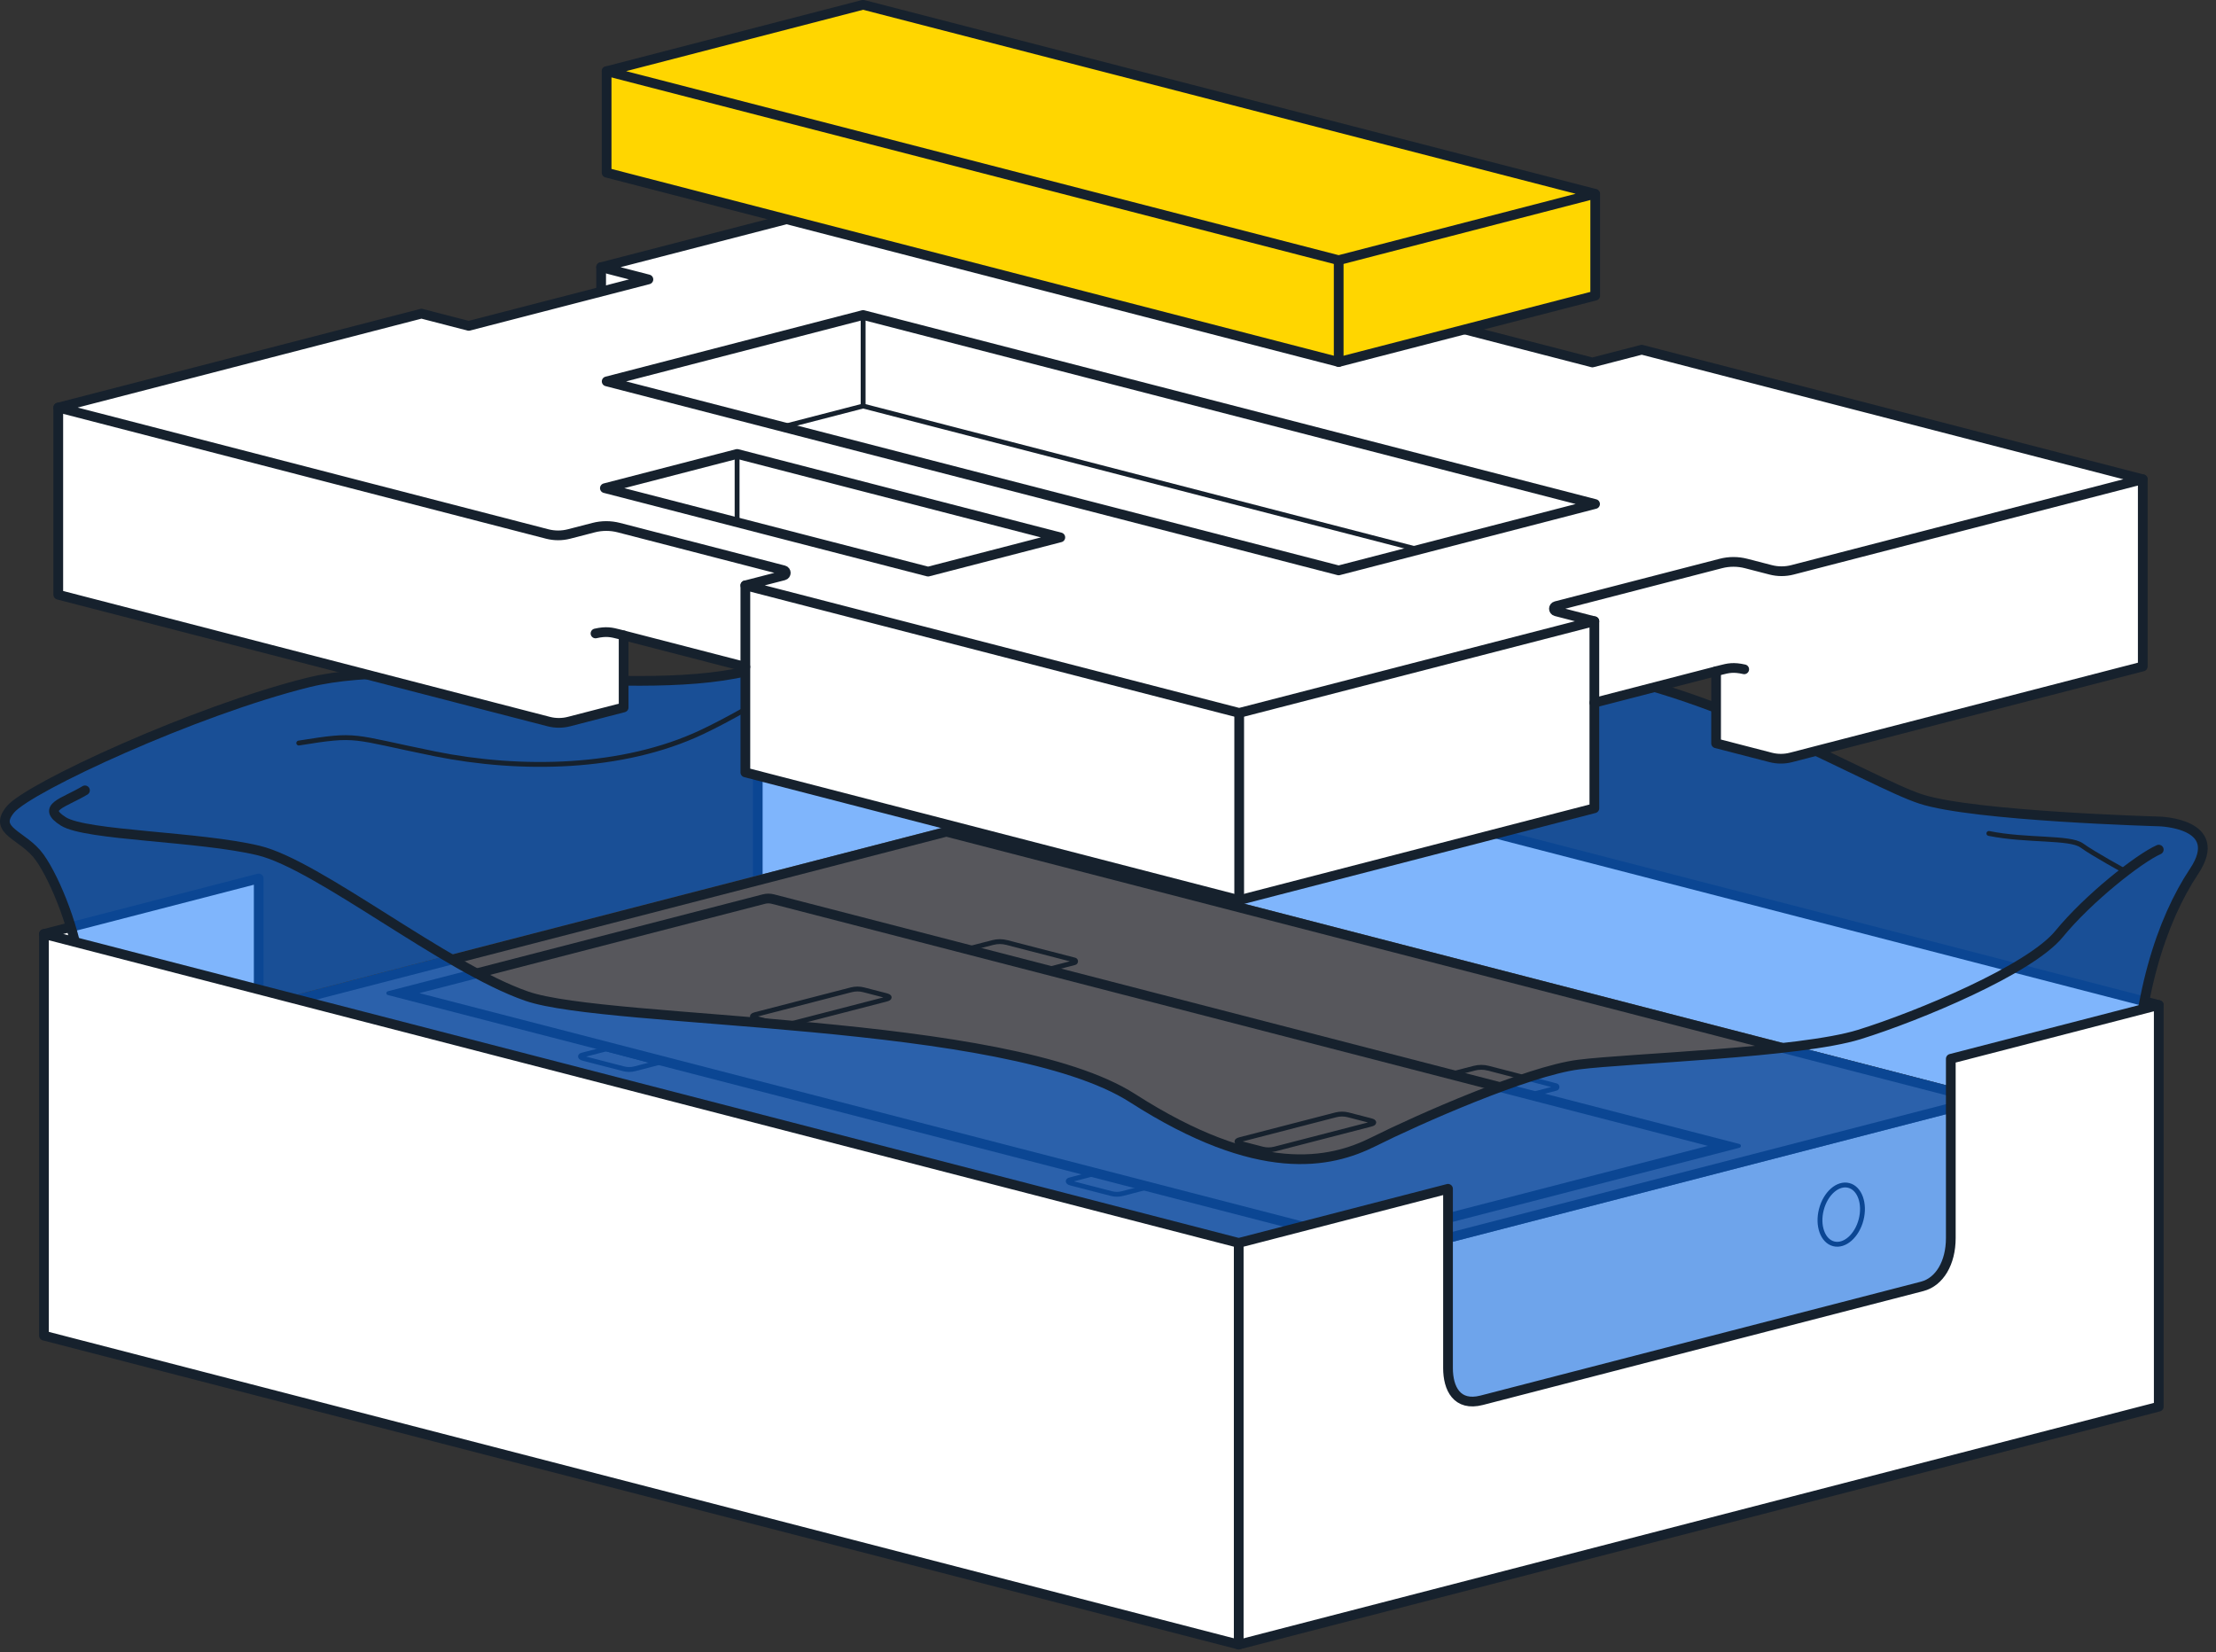 <?xml version="1.0" encoding="UTF-8" standalone="no"?>
<!DOCTYPE svg PUBLIC "-//W3C//DTD SVG 1.1//EN" "http://www.w3.org/Graphics/SVG/1.1/DTD/svg11.dtd">
<svg width="100%" height="100%" viewBox="0 0 228 170" version="1.1" xmlns="http://www.w3.org/2000/svg" xmlns:xlink="http://www.w3.org/1999/xlink" xml:space="preserve" xmlns:serif="http://www.serif.com/" style="fill-rule:evenodd;clip-rule:evenodd;stroke-linecap:round;stroke-linejoin:round;stroke-miterlimit:10;">
    <rect x="0" y="0" width="228" height="170" fill="#333333" stroke="none"/>
    <g transform="matrix(1,0,0,1,-42.333,-51.551)">
        <g id="STEP-2" serif:id="STEP 2">
            <g transform="matrix(1,0,0,1,264.444,143.442)">
                <path d="M0,11.529L-122.926,-20.262L-144.146,-14.774L-144.146,3.136L0,31.791L0,11.529Z" style="fill:white;fill-rule:nonzero;"/>
            </g>
            <g transform="matrix(1,0,0,1,46.857,147.661)">
                <path d="M0,0L22.094,-5.714L22.094,5.714L0,0Z" style="fill:white;fill-rule:nonzero;"/>
            </g>
            <g transform="matrix(-0.968,0.25,0.25,0.968,225.765,194.74)">
                <path d="M-20.919,-11.862L3.82,-11.862L5.905,-3.798L-23.762,-4.718L-20.919,-11.862Z" style="fill:white;fill-rule:nonzero;"/>
            </g>
            <g transform="matrix(-0.97,0.244,0.244,0.97,201.01,200.273)">
                <path d="M-1.39,-11.012L10.967,-11.012L10.214,-2.4L-12.252,-5.175L-1.39,-11.012Z" style="fill:white;fill-rule:nonzero;"/>
            </g>
            <g transform="matrix(1,0,0,1,120.297,136.204)">
                <path d="M0,5.743L0,-7.536L21.221,-13.024L144.146,18.767" style="fill:none;fill-rule:nonzero;stroke:rgb(22,33,45);stroke-width:1px;"/>
            </g>
            <g transform="matrix(0,1,1,0,148.675,130.337)">
                <path d="M-7.157,-7.157L7.157,-7.157" style="fill:none;fill-rule:nonzero;stroke:rgb(22,33,45);stroke-width:1px;"/>
            </g>
            <g transform="matrix(1,0,0,1,68.952,141.947)">
                <path d="M0,11.428L0,0L-22.094,5.714" style="fill:none;fill-rule:nonzero;stroke:rgb(22,33,45);stroke-width:1px;"/>
            </g>
            <g transform="matrix(1,0,0,1,219.097,178.018)">
                <path d="M0,11.337L0,6.194L23.951,0" style="fill:none;fill-rule:nonzero;stroke:rgb(22,33,45);stroke-width:1px;"/>
            </g>
            <g transform="matrix(0.968,0.25,0.25,-0.968,219.577,183.009)">
                <path d="M-0.164,-1.285L10.107,-1.285" style="fill:none;fill-rule:nonzero;stroke:rgb(22,33,45);stroke-width:1px;"/>
            </g>
            <g transform="matrix(1,0,0,1,191.316,189.657)">
                <path d="M0,1.758L8.353,-0.402L18.26,2.16" style="fill:none;fill-rule:nonzero;stroke:rgb(22,33,45);stroke-width:1px;"/>
            </g>
            <g opacity="0.5">
                <g transform="matrix(1,0,0,1,50.631,166.666)">
                    <path d="M0,-15.005C-0.444,-19.227 -2.556,-24.561 -4.222,-26.896C-5.889,-29.231 -9.111,-29.561 -7.222,-31.825C-5.333,-34.09 11.778,-42.005 23.444,-44.894C35.111,-47.783 57.778,-42.894 69.667,-46.338C81.556,-49.783 82.889,-52.894 87.444,-53.783C92,-54.672 98,-52.672 102.556,-51.449C107.113,-50.227 137,-48.338 152.444,-46.449C167.889,-44.561 183.889,-34.672 189.333,-32.894C194.778,-31.116 213.813,-30.588 213.813,-30.588C213.813,-30.588 220.778,-30.449 217.444,-25.447C214.111,-20.446 211.387,-12.323 211.333,-1.368L206.242,23.87L133.046,39.667L6.409,-5.284L0,-15.005Z" style="fill:rgb(0,108,250);fill-rule:nonzero;"/>
                </g>
            </g>
            <g transform="matrix(1,0,0,1,50.631,125.631)">
                <path d="M0,26.03C-0.444,21.808 -2.556,16.474 -4.222,14.139C-5.889,11.804 -9.111,11.474 -7.222,9.21C-5.333,6.945 11.778,-0.97 23.444,-3.859C35.111,-6.748 57.778,-1.859 69.667,-5.303C81.556,-8.748 82.889,-11.859 87.444,-12.748C92,-13.637 98,-11.637 102.556,-10.414C107.113,-9.192 137,-7.303 152.444,-5.414C167.889,-3.526 183.889,6.363 189.333,8.141C194.778,9.919 213.813,10.447 213.813,10.447C213.813,10.447 220.778,10.586 217.444,15.588C214.111,20.589 211.387,28.712 211.333,39.667" style="fill:none;fill-rule:nonzero;stroke:rgb(22,33,45);stroke-width:1px;"/>
            </g>
            <g transform="matrix(1,0,0,1,246.964,141.219)">
                <path d="M0,-3.904C3.889,-3.114 8.333,-3.554 9.556,-2.667C10.778,-1.78 14.048,0 14.048,0" style="fill:none;fill-rule:nonzero;stroke:rgb(22,33,45);stroke-width:0.5px;"/>
            </g>
            <g transform="matrix(1,0,0,1,167.853,130.334)">
                <path d="M0,-10.117C4.889,-10.006 10.169,-5.339 17.585,-3.228C25,-1.117 30.576,0 36.02,0" style="fill:none;fill-rule:nonzero;stroke:rgb(22,33,45);stroke-width:0.5px;"/>
            </g>
            <g transform="matrix(0.027,1,1,-0.027,101.413,91.22)">
                <path d="M36.002,-29.313C35.169,-23.066 35.475,-24.075 37.488,-15.348C39.5,-6.62 39.619,3.911 36.002,12.146C33.383,18.107 28.893,24.786 27.989,28.367C27.084,31.948 28.291,35.473 28.221,37.03" style="fill:none;fill-rule:nonzero;stroke:rgb(22,33,45);stroke-width:0.5px;"/>
            </g>
            <g transform="matrix(0.968,0.25,0.25,-0.968,146.129,196.646)">
                <path d="M0.82,-1.59L14.582,-1.59L12.573,6.18L-1.258,6.448L0.82,-1.59Z" style="fill:rgb(87,87,92);"/>
            </g>
            <g transform="matrix(1,0,0,1,63.224,204.28)">
                <path d="M0,-47.102L184.864,-39.565L184.864,-20.131C184.863,-20.096 184.842,-20.054 184.802,-20.043L110.503,-0.828C107.301,0 103.941,0 100.739,-0.828L96.142,-2.017L96.142,-7.708C96.141,-7.957 96.106,-8.216 96.037,-8.48C95.803,-9.388 95.216,-10.056 94.593,-10.22L85.333,-12.615C85.15,-12.663 84.965,-12.673 84.784,-12.626C84.165,-12.467 83.786,-11.757 83.787,-10.9L83.787,-5.211L2.117,-26.33L2.117,-26.332C0.817,-26.664 0,-27.135 0,-27.66L0,-47.102Z" style="fill:rgb(220,220,220);fill-rule:nonzero;"/>
            </g>
            <g transform="matrix(0.251,-0.968,-0.968,-0.251,186.46,186.68)">
                <ellipse cx="-2.042" cy="0.528" rx="3.103" ry="2.11" style="fill:none;stroke:rgb(22,33,45);stroke-width:0.5px;"/>
            </g>
            <g transform="matrix(0.251,-0.968,-0.968,-0.251,232.797,174.696)">
                <ellipse cx="-2.042" cy="0.528" rx="3.103" ry="2.11" style="fill:none;stroke:rgb(22,33,45);stroke-width:0.5px;"/>
            </g>
            <g transform="matrix(1,0,0,1,247.588,196.734)">
                <path d="M0,-32.01L0,-12.391C-0.001,-12.357 -0.021,-12.315 -0.062,-12.304L-73.862,6.718C-77.064,7.546 -80.423,7.546 -83.625,6.718L-88.222,5.529L-88.222,-0.162C-88.223,-0.41 -88.258,-0.67 -88.327,-0.934C-88.561,-1.842 -89.149,-2.51 -89.772,-2.674L-99.031,-5.069C-99.214,-5.117 -99.399,-5.127 -99.58,-5.08C-100.199,-4.92 -100.579,-4.211 -100.577,-3.354L-100.577,2.335L-182.247,-18.784L-182.247,-18.786C-183.547,-19.118 -183.875,-19.589 -183.875,-20.114L-183.875,-39.556" style="fill:none;fill-rule:nonzero;stroke:rgb(22,33,45);stroke-width:1px;stroke-linecap:butt;"/>
            </g>
            <g transform="matrix(0.968,0.25,0.25,-0.968,146.88,197.067)">
                <path d="M-0.219,-1.723L13.543,-1.722" style="fill:none;fill-rule:nonzero;stroke:rgb(22,33,45);stroke-width:0.5px;"/>
            </g>
            <g transform="matrix(0.25,0.968,0.968,-0.25,155.757,196.29)">
                <ellipse cx="1.444" cy="0.374" rx="2.196" ry="1.493" style="fill:none;stroke:rgb(22,33,45);stroke-width:0.5px;"/>
            </g>
            <g transform="matrix(1,0,0,1,156.084,199.109)">
                <path d="M0,-2.925C-0.059,-2.925 -0.118,-2.918 -0.176,-2.903C-0.717,-2.763 -0.989,-2.005 -0.783,-1.209C-0.6,-0.5 -0.098,0 0.392,0C0.451,0 0.51,-0.007 0.569,-0.022C1.109,-0.162 1.381,-0.92 1.175,-1.716C0.992,-2.425 0.49,-2.925 0,-2.925M0,-2.425C0.199,-2.425 0.55,-2.135 0.691,-1.59C0.765,-1.306 0.761,-1.015 0.681,-0.792C0.654,-0.718 0.578,-0.541 0.443,-0.507C0.427,-0.502 0.41,-0.5 0.392,-0.5C0.193,-0.5 -0.158,-0.79 -0.299,-1.335C-0.373,-1.619 -0.369,-1.91 -0.289,-2.133C-0.262,-2.207 -0.186,-2.384 -0.051,-2.419C-0.034,-2.423 -0.018,-2.425 0,-2.425" style="fill:white;fill-rule:nonzero;"/>
            </g>
            <g transform="matrix(0.25,0.968,0.968,-0.25,149.533,194.702)">
                <ellipse cx="1.444" cy="0.374" rx="2.196" ry="1.493" style="fill:none;stroke:rgb(22,33,45);stroke-width:0.5px;"/>
            </g>
            <g transform="matrix(1,0,0,1,149.861,197.521)">
                <path d="M0,-2.925C-0.059,-2.925 -0.118,-2.918 -0.176,-2.903C-0.717,-2.763 -0.989,-2.005 -0.783,-1.209C-0.599,-0.5 -0.098,0 0.392,0C0.451,0 0.51,-0.007 0.569,-0.022C1.109,-0.162 1.381,-0.92 1.175,-1.716C0.992,-2.425 0.49,-2.925 0,-2.925M0,-2.425C0.199,-2.425 0.55,-2.135 0.691,-1.591C0.842,-1.007 0.645,-0.559 0.443,-0.507C0.427,-0.502 0.41,-0.5 0.392,-0.5C0.193,-0.5 -0.158,-0.79 -0.299,-1.334C-0.45,-1.918 -0.253,-2.366 -0.051,-2.419C-0.034,-2.423 -0.018,-2.425 0,-2.425" style="fill:white;fill-rule:nonzero;"/>
            </g>
            <g transform="matrix(1,0,0,1,248.025,156.851)">
                <path d="M0,7.785L-108.04,-20.156C-108.223,-20.203 -108.415,-20.203 -108.598,-20.156L-182.685,-1.003L-182.685,-1C-183.984,-0.669 -184.802,-0.197 -184.802,0.328C-184.802,0.853 -183.984,1.324 -182.685,1.656L-182.685,1.658L-84.063,27.16C-80.861,27.988 -77.501,27.988 -74.299,27.16L0,7.945C0.082,7.923 0.082,7.806 0,7.785" style="fill:rgb(87,87,92);fill-rule:nonzero;"/>
            </g>
            <g transform="matrix(1,0,0,1,139.706,184.631)">
                <path d="M0,-47.972C-0.094,-47.972 -0.187,-47.96 -0.279,-47.937L-74.366,-28.784L-74.366,-28.781C-75.665,-28.449 -76.483,-27.978 -76.483,-27.453C-76.483,-26.928 -75.665,-26.456 -74.366,-26.125L-74.366,-26.122L24.256,-0.621C25.857,-0.207 27.497,0 29.138,0C30.778,0 32.419,-0.207 34.02,-0.621L108.319,-19.836C108.401,-19.857 108.401,-19.974 108.319,-19.995L0.279,-47.937C0.187,-47.96 0.094,-47.972 0,-47.972M-73.366,-28.784L-73.361,-28.784L-73.366,-28.784M0,-46.972L0.029,-46.968L104.634,-19.916L33.769,-1.589C32.258,-1.198 30.699,-1 29.138,-1C27.576,-1 26.018,-1.198 24.506,-1.589L-74.046,-27.072C-74.07,-27.08 -74.094,-27.088 -74.119,-27.094C-74.604,-27.218 -74.944,-27.346 -75.171,-27.453C-74.944,-27.56 -74.604,-27.688 -74.119,-27.812C-74.094,-27.818 -74.071,-27.825 -74.047,-27.833L-0.028,-46.968C-0.019,-46.971 -0.01,-46.972 0,-46.972" style="fill:rgb(22,33,45);fill-rule:nonzero;"/>
            </g>
            <g transform="matrix(1,0,0,1,121.39,179.704)">
                <path d="M0,-36.193C-0.198,-36.193 -0.396,-36.168 -0.589,-36.118L-39.154,-26.148C-39.353,-26.097 -39.353,-25.814 -39.154,-25.762L60.17,-0.075C60.364,-0.025 60.561,0 60.759,0C60.957,0 61.155,-0.025 61.348,-0.075L99.913,-10.045C100.112,-10.097 100.112,-10.38 99.913,-10.431L0.589,-36.118C0.396,-36.168 0.198,-36.193 0,-36.193M0,-35.193C0.114,-35.193 0.228,-35.179 0.338,-35.15L96.665,-10.238L61.098,-1.044C60.987,-1.015 60.873,-1 60.759,-1C60.645,-1 60.531,-1.015 60.421,-1.044L-35.906,-25.955L-0.338,-35.15C-0.228,-35.179 -0.114,-35.193 0,-35.193" style="fill:rgb(22,33,45);fill-rule:nonzero;"/>
            </g>
            <g transform="matrix(1,0,0,1,133.475,156.335)">
                <path d="M0,-2.34L-2.282,-2.93C-2.701,-3.038 -3.14,-3.038 -3.559,-2.93L-13.404,-0.384C-13.645,-0.314 -13.73,-0.258 -13.73,-0.188C-13.73,-0.119 -13.637,-0.06 -13.404,0L-11.123,0.59C-10.704,0.698 -10.264,0.698 -9.846,0.59L0,-1.956C0.315,-2.039 0.344,-2.095 0.344,-2.149C0.344,-2.203 0.293,-2.264 0,-2.34Z" style="fill:none;fill-rule:nonzero;stroke:rgb(22,33,45);stroke-width:0.5px;stroke-linecap:butt;stroke-linejoin:miter;"/>
            </g>
            <g transform="matrix(1,0,0,1,183.333,169.203)">
                <path d="M0,-2.34L-2.282,-2.93C-2.701,-3.038 -3.14,-3.038 -3.559,-2.93L-13.404,-0.384C-13.645,-0.314 -13.73,-0.258 -13.73,-0.188C-13.73,-0.119 -13.637,-0.06 -13.404,0L-11.123,0.59C-10.704,0.698 -10.264,0.698 -9.846,0.59L0,-1.956C0.315,-2.039 0.344,-2.095 0.344,-2.149C0.344,-2.203 0.293,-2.264 0,-2.34Z" style="fill:none;fill-rule:nonzero;stroke:rgb(22,33,45);stroke-width:0.5px;stroke-linecap:butt;stroke-linejoin:miter;"/>
            </g>
            <g transform="matrix(1,0,0,1,152.533,173.493)">
                <path d="M0,-0.192L4.156,0.883C4.522,0.978 4.907,0.978 5.274,0.883L7.694,0.257L2.364,-1.17L0,-0.559C-0.249,-0.498 -0.294,-0.457 -0.294,-0.399C-0.294,-0.342 -0.28,-0.264 0,-0.192Z" style="fill:none;fill-rule:nonzero;stroke:rgb(22,33,45);stroke-width:0.5px;stroke-linecap:butt;stroke-linejoin:miter;"/>
            </g>
            <g transform="matrix(1,0,0,1,102.352,160.653)">
                <path d="M0,-0.192L4.156,0.883C4.522,0.978 4.907,0.978 5.274,0.883L7.694,0.257L2.364,-1.17L0,-0.559C-0.249,-0.498 -0.294,-0.457 -0.294,-0.399C-0.294,-0.342 -0.279,-0.264 0,-0.192Z" style="fill:none;fill-rule:nonzero;stroke:rgb(22,33,45);stroke-width:0.5px;stroke-linecap:butt;stroke-linejoin:miter;"/>
            </g>
            <g transform="matrix(1,0,0,1,191.316,163.476)">
                <path d="M0,-1.304L2.703,-2.003C3.174,-2.125 3.667,-2.125 4.138,-2.003L11.112,-0.199C11.248,-0.164 11.248,0.028 11.112,0.064L8.182,0.821L0,-1.304Z" style="fill:none;fill-rule:nonzero;stroke:rgb(22,33,45);stroke-width:0.5px;stroke-linecap:butt;stroke-linejoin:miter;"/>
            </g>
            <g transform="matrix(1,0,0,1,141.783,150.542)">
                <path d="M0,-1.304L2.703,-2.003C3.174,-2.125 3.667,-2.125 4.138,-2.003L11.112,-0.199C11.248,-0.164 11.248,0.028 11.112,0.064L8.182,0.821L0,-1.304Z" style="fill:none;fill-rule:nonzero;stroke:rgb(22,33,45);stroke-width:0.5px;stroke-linecap:butt;stroke-linejoin:miter;"/>
            </g>
            <g opacity="0.5">
                <g transform="matrix(1,0,0,1,215.317,162.611)">
                    <path d="M0,37.791L31.462,26.744L31.462,1.702L11.772,-3.39C4.025,-2.424 -6.689,-2.003 -10.576,-1.51C-15.798,-0.847 -27.131,4.161 -31.641,6.421C-36.15,8.682 -43.464,10.272 -56.464,1.939C-69.464,-6.395 -110.354,-5.617 -118.798,-8.554C-121.268,-9.413 -124.131,-10.933 -127.094,-12.679L-151.421,-6.39L-151.421,24.722L-48.276,50.47L0,37.791Z" style="fill:rgb(0,108,250);fill-rule:nonzero;"/>
                </g>
            </g>
            <g transform="matrix(1,0,0,1,48.329,120.133)">
                <path d="M0,-26.643L0,-7.38L50.46,5.67C50.46,5.67 51.567,5.924 52.55,5.67C53.533,5.416 58.169,4.217 58.169,4.217L58.169,-3.198L70.692,0.041L70.692,10.903L121.502,24.043L158.045,14.592L158.045,3.731L170.569,0.492L170.569,7.907L176.469,9.493C176.469,9.493 176.837,9.728 178.278,9.36C179.719,8.991 214.471,0 214.471,0L214.471,-19.264L162.92,-32.596L157.802,-31.259L144.432,-34.71L144.432,-37.377L92.969,-50.686L55.855,-40.989L55.855,-38.572L42.302,-35.135L37.1,-36.238L0,-26.643Z" style="fill:white;fill-rule:nonzero;"/>
            </g>
            <g transform="matrix(0,1,1,0,179.462,134.544)">
                <path d="M-9.631,-9.631L9.631,-9.631" style="fill:none;fill-rule:nonzero;stroke:rgb(22,33,45);stroke-width:1px;"/>
            </g>
            <g transform="matrix(1,0,0,1,103.603,119.924)">
                <path d="M0,-3.189C1.111,-3.439 1.642,-3.313 2.444,-3.106L15.418,0.25" style="fill:none;fill-rule:nonzero;stroke:rgb(22,33,45);stroke-width:1px;"/>
            </g>
            <g transform="matrix(1,0,0,1,106.498,102.535)">
                <path d="M0,14.4L0,21.815L-5.619,23.268C-6.305,23.445 -7.024,23.445 -7.709,23.268L-58.169,10.218L-58.169,-9.045" style="fill:none;fill-rule:nonzero;stroke:rgb(22,33,45);stroke-width:1px;"/>
            </g>
            <g transform="matrix(1,0,0,1,221.792,123.614)">
                <path d="M0,-3.189C-1.111,-3.439 -1.642,-3.313 -2.444,-3.106L-15.418,0.25" style="fill:none;fill-rule:nonzero;stroke:rgb(22,33,45);stroke-width:1px;"/>
            </g>
            <g transform="matrix(0,1,1,0,175.202,171.658)">
                <path d="M-56.18,31.172L-36.933,31.172L-27.482,-5.371L-40.622,-56.18L-59.87,-56.18" style="fill:none;fill-rule:nonzero;stroke:rgb(22,33,45);stroke-width:1px;"/>
            </g>
            <g transform="matrix(1,0,0,1,262.799,129.67)">
                <path d="M0,-28.801L0,-9.538L-36.193,-0.177C-36.878,0 -37.597,0 -38.283,-0.177L-43.902,-1.631L-43.902,-9.045" style="fill:none;fill-rule:nonzero;stroke:rgb(22,33,45);stroke-width:1px;"/>
            </g>
            <g transform="matrix(1,0,0,1,85.695,110.532)">
                <path d="M0,-26.706L-37.367,-17.042L12.939,-4.032C13.676,-3.842 14.45,-3.842 15.187,-4.032L17.713,-4.686C18.565,-4.906 19.46,-4.906 20.313,-4.686L37.281,-0.297C37.555,-0.226 37.555,0.162 37.281,0.233L33.325,1.256L84.135,14.38L120.678,4.946L116.722,3.923C116.449,3.852 116.449,3.463 116.722,3.392L133.691,-0.996C134.544,-1.216 135.438,-1.216 136.291,-0.996L138.817,-0.343C139.554,-0.152 140.328,-0.152 141.065,-0.343L177.104,-9.663L125.553,-22.995L120.477,-21.682L101.989,-26.463L107.065,-27.776L55.602,-41.086L18.488,-31.487L23.351,-30.229L4.863,-25.448L0,-26.706Z" style="fill:none;fill-rule:nonzero;stroke:rgb(22,33,45);stroke-width:1px;"/>
            </g>
            <g transform="matrix(0,1,1,0,194.094,84.089)">
                <path d="M-1.334,-1.334L1.334,-1.334" style="fill:none;fill-rule:nonzero;stroke:rgb(22,33,45);stroke-width:1px;"/>
            </g>
            <g transform="matrix(0,1,1,0,105.42,80.282)">
                <path d="M-1.237,-1.237L1.237,-1.237" style="fill:none;fill-rule:nonzero;stroke:rgb(22,33,45);stroke-width:1px;"/>
            </g>
            <g transform="matrix(-0.968,-0.25,-0.25,0.968,120.003,95.995)">
                <path d="M-20.852,9.468L13.501,9.468L1.205,2.653L-33.148,2.653L-20.852,9.468Z" style="fill:none;fill-rule:nonzero;stroke:rgb(22,33,45);stroke-width:1px;"/>
            </g>
            <g transform="matrix(0.968,0.25,0.25,-0.968,107.951,78.268)">
                <path d="M0.036,-12.935L77.837,-12.935L101.679,0.281L23.879,0.282L0.036,-12.935Z" style="fill:none;fill-rule:nonzero;stroke:rgb(22,33,45);stroke-width:1px;"/>
            </g>
            <g transform="matrix(1,0,0,1,188.372,93.332)">
                <path d="M0,14.801L-57.233,0L-65.535,2.147" style="fill:none;fill-rule:nonzero;stroke:rgb(22,33,45);stroke-width:0.5px;"/>
            </g>
            <g transform="matrix(0,-1,-1,0,135.818,88.653)">
                <path d="M-4.679,4.679L4.679,4.679" style="fill:none;fill-rule:nonzero;stroke:rgb(22,33,45);stroke-width:0.5px;"/>
            </g>
            <g transform="matrix(0,1,1,0,121.694,101.784)">
                <path d="M-3.522,-3.522L3.522,-3.522" style="fill:none;fill-rule:nonzero;stroke:rgb(22,33,45);stroke-width:0.5px;"/>
            </g>
            <g transform="matrix(1,0,0,1,51.075,172.883)">
                <path d="M0,-40C-2.222,-38.667 -4.556,-38.278 -2.222,-36.805C0.111,-35.333 11.753,-35.282 17.877,-33.808C24,-32.333 37,-21.763 45.444,-18.826C53.889,-15.889 94.778,-16.667 107.778,-8.333C120.778,0 128.092,-1.59 132.602,-3.851C137.111,-6.111 148.444,-11.119 153.667,-11.782C158.889,-12.444 176.444,-12.975 182.556,-14.877C188.667,-16.778 200.111,-21.556 203.111,-25.222C206.111,-28.889 211.315,-32.993 213.369,-33.903" style="fill:none;fill-rule:nonzero;stroke:rgb(22,33,45);stroke-width:1px;"/>
            </g>
            <g transform="matrix(1,0,0,1,191.381,177.077)">
                <path d="M0,14.292L0,-3.194L-21.583,2.374L-144.523,-29.416L-144.523,11.917L-21.598,43.708L73.063,19.227L73.063,-22.107L51.667,-16.595L51.667,0.941C51.667,2.973 51.926,6.041 47.56,7.146C43.194,8.25 3.194,18.639 3.194,18.639C3.194,18.639 0,19.723 0,14.292" style="fill:white;fill-rule:nonzero;"/>
            </g>
            <g transform="matrix(0,-1,-1,0,190.45,200.119)">
                <path d="M-20.667,20.667L20.667,20.667" style="fill:none;fill-rule:nonzero;stroke:rgb(22,33,45);stroke-width:1px;"/>
            </g>
            <g transform="matrix(1,0,0,1,194.783,172.803)">
                <path d="M0,22.84L45.319,11.12C47.11,10.657 48.264,8.691 48.264,6.15L48.264,-12.299L69.66,-17.832L69.66,23.501L-25,47.982L-147.926,16.191L-147.926,-25.142L-25,6.649L-3.467,1.08L-3.467,19.528C-3.467,21.608 -2.561,23.502 0,22.84Z" style="fill:none;fill-rule:nonzero;stroke:rgb(22,33,45);stroke-width:1px;"/>
            </g>
            <g transform="matrix(1,0,0,1,131.14,88.801)">
                <path d="M0,-36.75L-26.393,-29.924L-26.393,-19.479L48.93,0L75.323,-6.825L75.323,-17.27L0,-36.75Z" style="fill:rgb(255,214,0);fill-rule:nonzero;"/>
            </g>
            <g transform="matrix(0.968,0.25,0.25,-0.968,107.951,46.344)">
                <path d="M0.036,-12.935L77.837,-12.935L101.679,0.281L23.879,0.282L0.036,-12.935Z" style="fill:none;fill-rule:nonzero;stroke:rgb(22,33,45);stroke-width:1px;"/>
            </g>
            <g transform="matrix(0,1,1,0,157.913,124.697)">
                <path d="M-53.166,48.549L-42.721,48.549L-35.895,22.156L-55.375,-53.166L-65.82,-53.166" style="fill:none;fill-rule:nonzero;stroke:rgb(22,33,45);stroke-width:1px;"/>
            </g>
            <g transform="matrix(0,1,1,0,185.292,83.579)">
                <path d="M-5.223,-5.223L5.223,-5.223" style="fill:none;fill-rule:nonzero;stroke:rgb(22,33,45);stroke-width:1px;"/>
            </g>
        </g>
    </g>
</svg>
